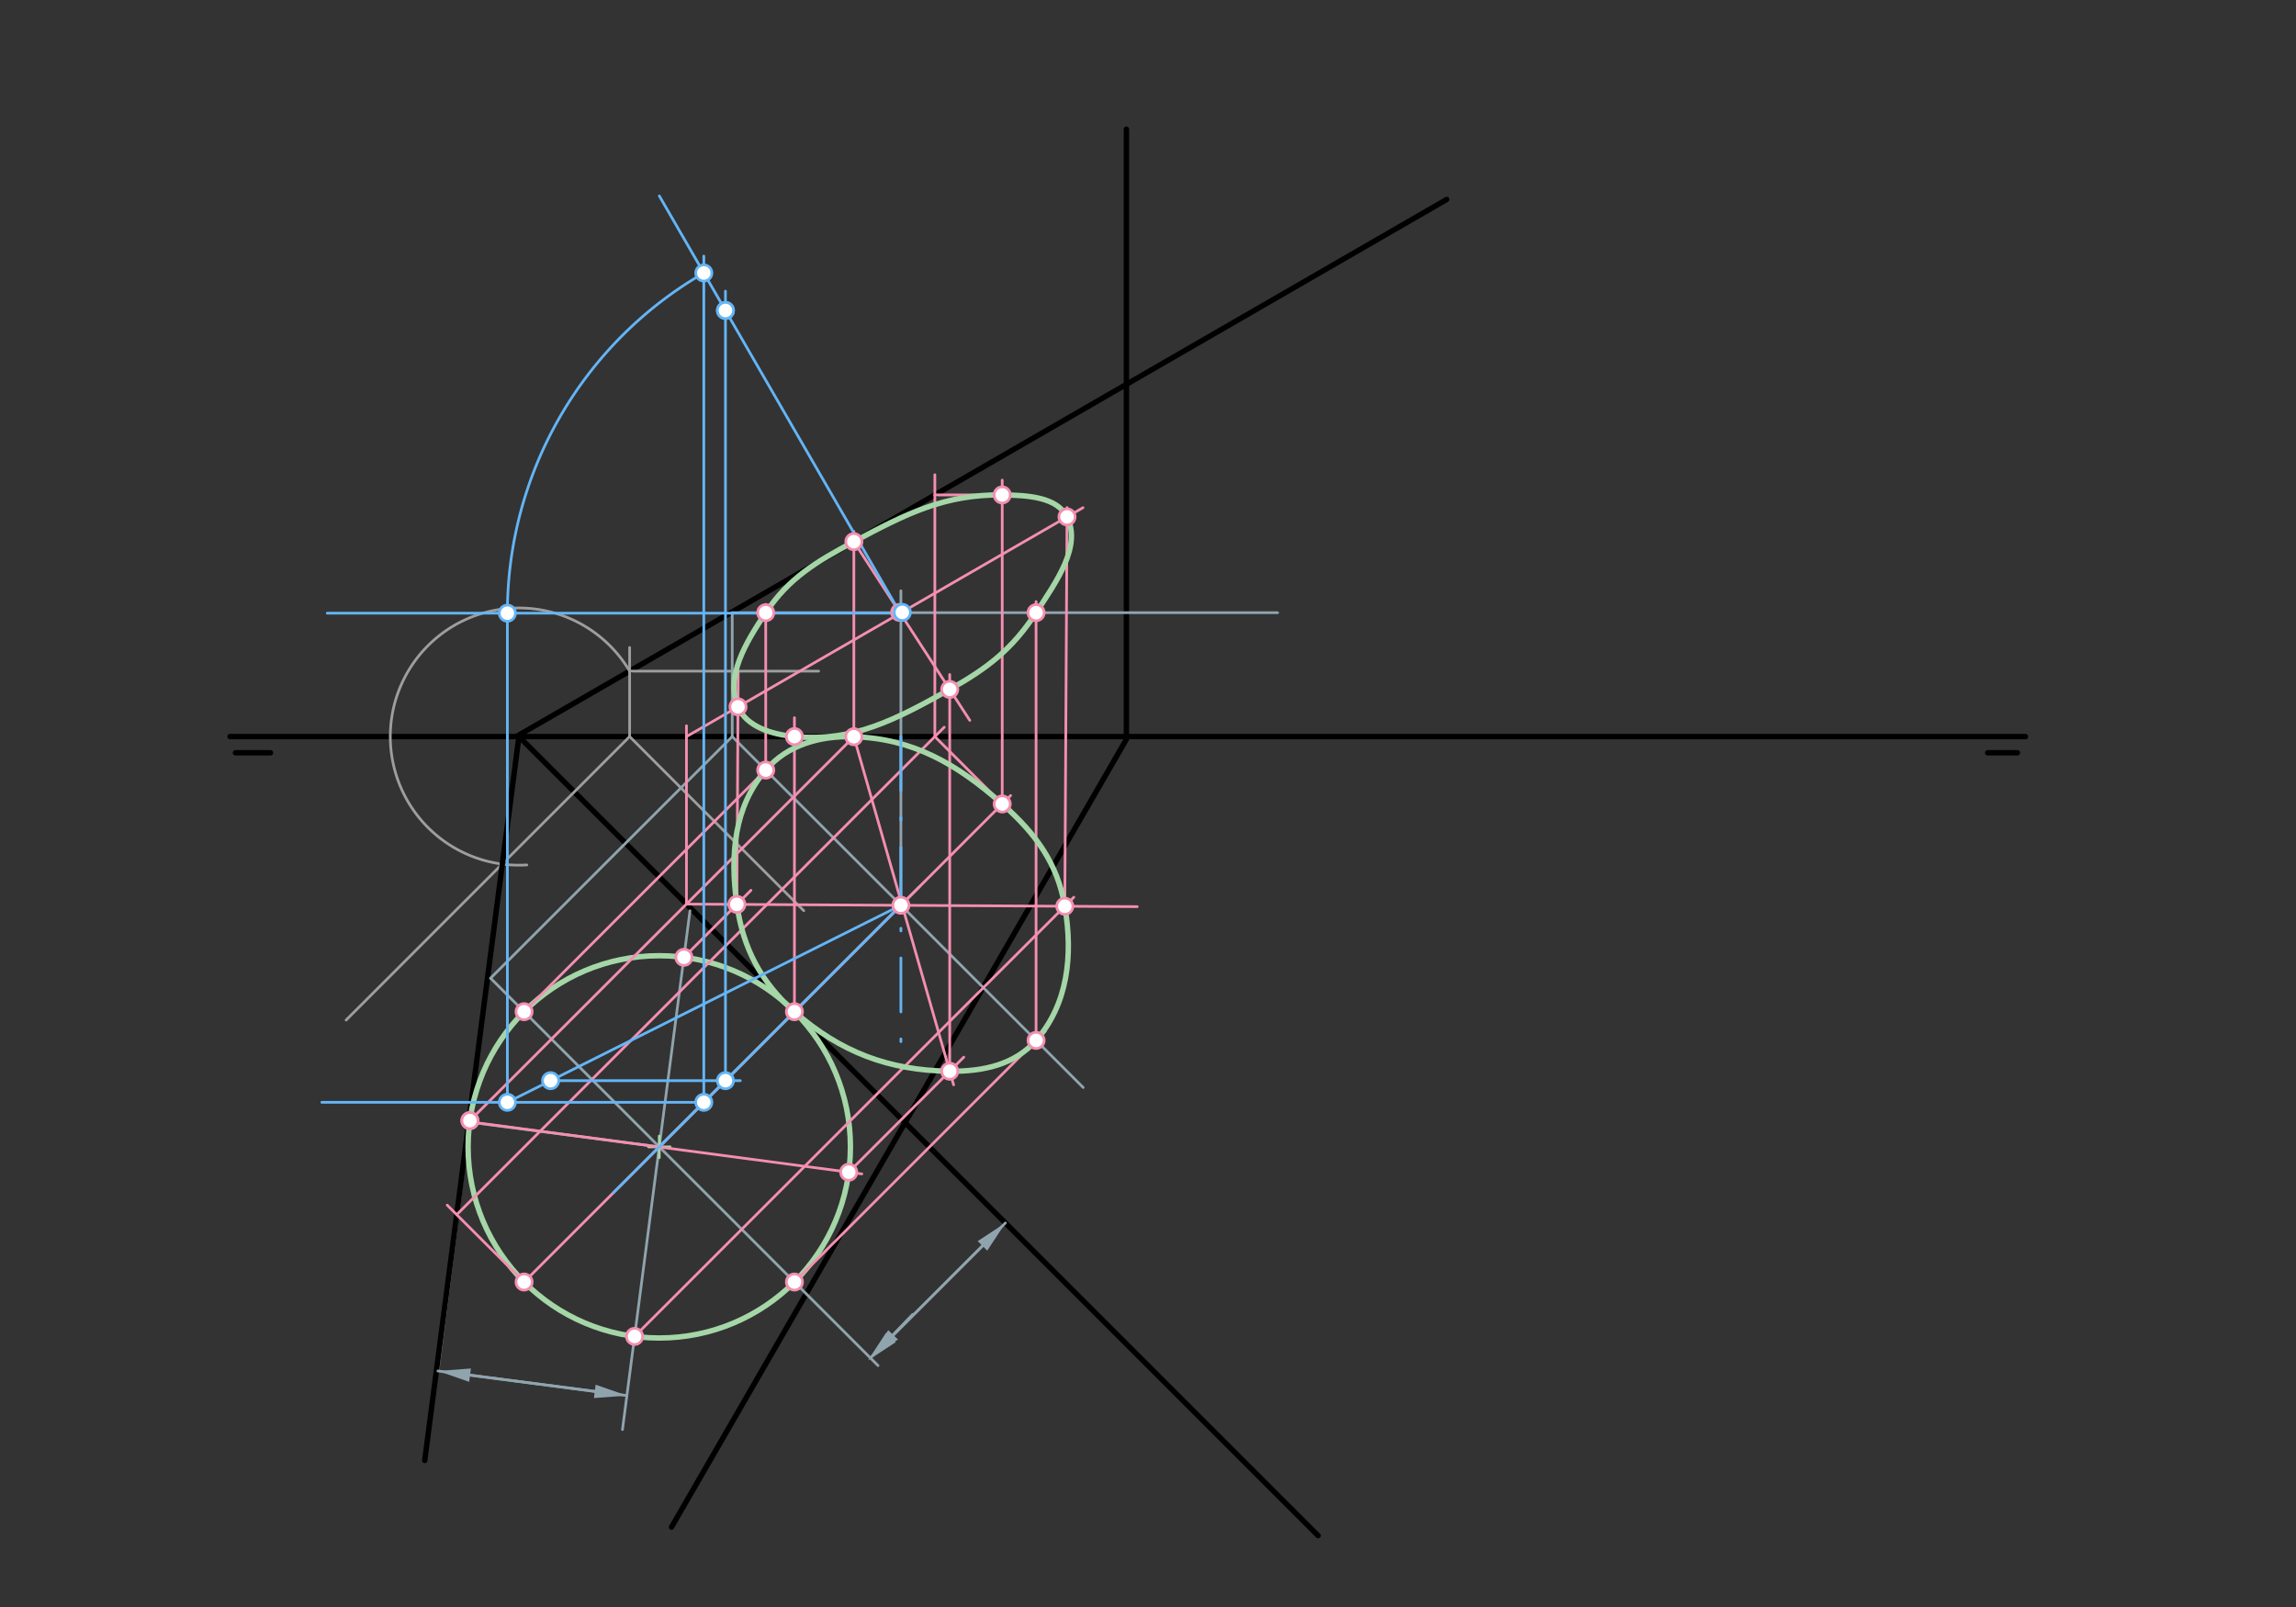 <svg xmlns="http://www.w3.org/2000/svg" class="svg--1it" height="100%" preserveAspectRatio="xMidYMid meet" viewBox="0 0 850.394 595.276" width="100%"><rect x="0" y="0" width="850.394" height="595.276" fill="#333333" stroke="none"/><defs><marker id="marker-arrow" markerHeight="16" markerUnits="userSpaceOnUse" markerWidth="24" orient="auto-start-reverse" refX="24" refY="4" viewBox="0 0 24 8"><path d="M 0 0 L 24 4 L 0 8 z" stroke="inherit"></path></marker></defs><g class="aux-layer--1FB"></g><g class="main-layer--3Vd"><g class="element--2qn"><line stroke="#000000" stroke-dasharray="none" stroke-linecap="round" stroke-width="2" x1="85.2" x2="750.2" y1="272.85" y2="272.85"></line></g><g class="element--2qn"><line stroke="#000000" stroke-dasharray="none" stroke-linecap="round" stroke-width="2" x1="100.2" x2="87.2" y1="278.85" y2="278.85"></line></g><g class="element--2qn"><line stroke="#000000" stroke-dasharray="none" stroke-linecap="round" stroke-width="2" x1="747.2" x2="736.2" y1="278.85" y2="278.85"></line></g><g class="element--2qn"><line stroke="#000000" stroke-dasharray="none" stroke-linecap="round" stroke-width="2" x1="191.2" x2="535.834" y1="272.85" y2="73.876"></line></g><g class="element--2qn"><line stroke="#000000" stroke-dasharray="none" stroke-linecap="round" stroke-width="2" x1="192.2" x2="488.2" y1="272.85" y2="568.85"></line></g><g class="element--2qn"><line stroke="#000000" stroke-dasharray="none" stroke-linecap="round" stroke-width="2" x1="417.2" x2="417.2" y1="47.85" y2="271.85"></line></g><g class="element--2qn"><line stroke="#000000" stroke-dasharray="none" stroke-linecap="round" stroke-width="2" x1="417.2" x2="248.711" y1="273.85" y2="565.681"></line></g><g class="element--2qn"><line stroke="#9E9E9E" stroke-dasharray="none" stroke-linecap="round" stroke-width="1" x1="233.2" x2="297.7" y1="272.85" y2="337.35"></line></g><g class="element--2qn"><line stroke="#9E9E9E" stroke-dasharray="none" stroke-linecap="round" stroke-width="1" x1="233.2" x2="128.2" y1="272.85" y2="377.85"></line></g><g class="element--2qn"><line stroke="#9E9E9E" stroke-dasharray="none" stroke-linecap="round" stroke-width="1" x1="233.2" x2="233.2" y1="272.85" y2="239.85"></line></g><g class="element--2qn"><line stroke="#9E9E9E" stroke-dasharray="none" stroke-linecap="round" stroke-width="1" x1="233.2" x2="303.2" y1="248.601" y2="248.601"></line></g><g class="element--2qn"><path d="M 233.2 248.601 A 47.634 47.634 0 1 0 195.111 320.395" fill="none" stroke="#9E9E9E" stroke-dasharray="none" stroke-linecap="round" stroke-width="1"></path></g><g class="element--2qn"><line stroke="#9E9E9E" stroke-dasharray="none" stroke-linecap="round" stroke-width="1" x1="192.2" x2="162.2" y1="272.85" y2="507.85"></line></g><g class="element--2qn"><line stroke="#000000" stroke-dasharray="none" stroke-linecap="round" stroke-width="2" x1="192.2" x2="157.311" y1="272.85" y2="540.995"></line></g><g class="element--2qn"><line stroke="#90A4AE" stroke-dasharray="none" stroke-linecap="round" stroke-width="1" x1="181.7" x2="325.2" y1="362.35" y2="505.85"></line></g><g class="element--2qn"><line stroke="#90A4AE" stroke-dasharray="none" stroke-linecap="round" stroke-width="1" x1="372.375" x2="329.971" y1="453.025" y2="495.429"></line><path d="M321.486,503.914 l12,2.5 l0,-5 z" fill="#90A4AE" stroke="#90A4AE" stroke-width="0" transform="rotate(315, 321.486, 503.914)"></path></g><g class="element--2qn"><line stroke="#90A4AE" stroke-dasharray="none" stroke-linecap="round" stroke-width="1" x1="322.375" x2="363.89" y1="503.025" y2="461.51"></line><path d="M372.375,453.025 l12,2.5 l0,-5 z" fill="#90A4AE" stroke="#90A4AE" stroke-width="0" transform="rotate(135, 372.375, 453.025)"></path></g><g class="element--2qn"><line stroke="#90A4AE" stroke-dasharray="none" stroke-linecap="round" stroke-width="1" x1="338.041" x2="330.779" y1="486.875" y2="494.451"></line><path d="M322.475,503.114 l12,2.5 l0,-5 z" fill="#90A4AE" stroke="#90A4AE" stroke-width="0" transform="rotate(313.788, 322.475, 503.114)"></path></g><g class="element--2qn"><line stroke="#90A4AE" stroke-dasharray="none" stroke-linecap="round" stroke-width="1" x1="230.552" x2="255.555" y1="529.546" y2="337.376"></line></g><g class="element--2qn"><line stroke="#90A4AE" stroke-dasharray="none" stroke-linecap="round" stroke-width="1" x1="174.1" x2="232.19" y1="509.398" y2="516.956"></line><path d="M162.2,507.85 l12,2.5 l0,-5 z" fill="#90A4AE" stroke="#90A4AE" stroke-width="0" transform="rotate(7.413, 162.2, 507.85)"></path></g><g class="element--2qn"><line stroke="#90A4AE" stroke-dasharray="none" stroke-linecap="round" stroke-width="1" x1="162.2" x2="220.29" y1="507.85" y2="515.408"></line><path d="M232.19,516.956 l12,2.5 l0,-5 z" fill="#90A4AE" stroke="#90A4AE" stroke-width="0" transform="rotate(187.413, 232.19, 516.956)"></path></g><g class="element--2qn"><line stroke="#90A4AE" stroke-dasharray="none" stroke-linecap="round" stroke-width="1" x1="244.177" x2="298.677" y1="424.827" y2="370.327"></line></g><g class="element--2qn"><line stroke="#90A4AE" stroke-dasharray="none" stroke-linecap="round" stroke-width="1" x1="244.177" x2="173.621" y1="424.827" y2="415.647"></line></g><g class="element--2qn"><g class="center--1s5"><line x1="240.177" y1="424.827" x2="248.177" y2="424.827" stroke="#A5D6A7" stroke-width="1" stroke-linecap="round"></line><line x1="244.177" y1="420.827" x2="244.177" y2="428.827" stroke="#A5D6A7" stroke-width="1" stroke-linecap="round"></line><circle class="hit--230" cx="244.177" cy="424.827" r="4" stroke="none" fill="transparent"></circle></g><circle cx="244.177" cy="424.827" fill="none" r="70.804" stroke="#A5D6A7" stroke-dasharray="none" stroke-width="2"></circle></g><g class="element--2qn"><line stroke="#90A4AE" stroke-dasharray="none" stroke-linecap="round" stroke-width="1" x1="181.7" x2="271.2" y1="362.35" y2="272.85"></line></g><g class="element--2qn"><line stroke="#90A4AE" stroke-dasharray="none" stroke-linecap="round" stroke-width="1" x1="271.2" x2="401.2" y1="272.85" y2="402.85"></line></g><g class="element--2qn"><line stroke="#90A4AE" stroke-dasharray="none" stroke-linecap="round" stroke-width="1" x1="271.2" x2="271.2" y1="272.85" y2="226.959"></line></g><g class="element--2qn"><line stroke="#90A4AE" stroke-dasharray="none" stroke-linecap="round" stroke-width="1" x1="271.2" x2="473.2" y1="226.959" y2="226.959"></line></g><g class="element--2qn"><line stroke="#90A4AE" stroke-dasharray="none" stroke-linecap="round" stroke-width="1" x1="294.562" x2="340.677" y1="374.442" y2="328.327"></line></g><g class="element--2qn"><line stroke="#90A4AE" stroke-dasharray="none" stroke-linecap="round" stroke-width="1" x1="333.677" x2="333.677" y1="335.327" y2="218.85"></line></g><g class="element--2qn"><line stroke="#F48FB1" stroke-dasharray="none" stroke-linecap="round" stroke-width="1" x1="173.518" x2="316.251" y1="415.633" y2="272.901"></line></g><g class="element--2qn"><line stroke="#F48FB1" stroke-dasharray="none" stroke-linecap="round" stroke-width="1" x1="194.111" x2="286.111" y1="374.761" y2="282.761"></line></g><g class="element--2qn"><line stroke="#F48FB1" stroke-dasharray="none" stroke-linecap="round" stroke-width="1" x1="294.243" x2="387.243" y1="474.893" y2="381.893"></line></g><g class="element--2qn"><line stroke="#F48FB1" stroke-dasharray="none" stroke-linecap="round" stroke-width="1" x1="283.611" x2="283.611" y1="285.261" y2="223.85"></line></g><g class="element--2qn"><line stroke="#F48FB1" stroke-dasharray="none" stroke-linecap="round" stroke-width="1" x1="383.743" x2="383.743" y1="385.393" y2="222.85"></line></g><g class="element--2qn"><line stroke="#F48FB1" stroke-dasharray="none" stroke-linecap="round" stroke-width="1" x1="316.251" x2="316.251" y1="272.901" y2="196.85"></line></g><g class="element--2qn"><line stroke="#F48FB1" stroke-dasharray="none" stroke-linecap="round" stroke-width="1" x1="294.243" x2="294.243" y1="374.761" y2="265.85"></line></g><g class="element--2qn"><line stroke="#F48FB1" stroke-dasharray="none" stroke-linecap="round" stroke-width="1" x1="173.638" x2="319.2" y1="415.513" y2="434.85"></line></g><g class="element--2qn"><line stroke="#F48FB1" stroke-dasharray="none" stroke-linecap="round" stroke-width="1" x1="316.251" x2="353.2" y1="272.901" y2="401.85"></line></g><g class="element--2qn"><line stroke="#F48FB1" stroke-dasharray="none" stroke-linecap="round" stroke-width="1" x1="314.357" x2="356.957" y1="434.207" y2="391.607"></line></g><g class="element--2qn"><line stroke="#F48FB1" stroke-dasharray="none" stroke-linecap="round" stroke-width="1" x1="316.251" x2="359.2" y1="200.652" y2="266.85"></line></g><g class="element--2qn"><line stroke="#F48FB1" stroke-dasharray="none" stroke-linecap="round" stroke-width="1" x1="351.755" x2="351.755" y1="396.808" y2="249.85"></line></g><g class="element--2qn"><line stroke="#F48FB1" stroke-dasharray="none" stroke-linecap="round" stroke-width="1" x1="254.251" x2="421.2" y1="334.901" y2="335.85"></line></g><g class="element--2qn"><line stroke="#F48FB1" stroke-dasharray="none" stroke-linecap="round" stroke-width="1" x1="235.042" x2="397.715" y1="495.039" y2="332.365"></line></g><g class="element--2qn"><line stroke="#F48FB1" stroke-dasharray="none" stroke-linecap="round" stroke-width="1" x1="253.312" x2="278.139" y1="354.615" y2="329.789"></line></g><g class="element--2qn"><line stroke="#F48FB1" stroke-dasharray="none" stroke-linecap="round" stroke-width="1" x1="254.251" x2="254.251" y1="334.901" y2="268.85"></line></g><g class="element--2qn"><line stroke="#F48FB1" stroke-dasharray="none" stroke-linecap="round" stroke-width="1" x1="254.251" x2="401.122" y1="272.85" y2="188.054"></line></g><g class="element--2qn"><line stroke="#F48FB1" stroke-dasharray="none" stroke-linecap="round" stroke-width="1" x1="272.92" x2="273.412" y1="335.007" y2="248.614"></line></g><g class="element--2qn"><line stroke="#F48FB1" stroke-dasharray="none" stroke-linecap="round" stroke-width="1" x1="394.383" x2="395.223" y1="335.698" y2="188.02"></line></g><g class="element--2qn"><line stroke="#F48FB1" stroke-dasharray="none" stroke-linecap="round" stroke-width="1" x1="294.243" x2="192.677" y1="374.761" y2="476.327"></line></g><g class="element--2qn"><line stroke="#F48FB1" stroke-dasharray="none" stroke-linecap="round" stroke-width="1" x1="294.243" x2="374.313" y1="374.761" y2="294.691"></line></g><g class="element--2qn"><line stroke="#F48FB1" stroke-dasharray="none" stroke-linecap="round" stroke-width="1" x1="194.111" x2="165.634" y1="474.893" y2="446.416"></line></g><g class="element--2qn"><line stroke="#F48FB1" stroke-dasharray="none" stroke-linecap="round" stroke-width="1" x1="169.159" x2="349.724" y1="449.94" y2="269.374"></line></g><g class="element--2qn"><line stroke="#F48FB1" stroke-dasharray="none" stroke-linecap="round" stroke-width="1" x1="346.249" x2="376.724" y1="272.85" y2="303.326"></line></g><g class="element--2qn"><line stroke="#F48FB1" stroke-dasharray="none" stroke-linecap="round" stroke-width="1" x1="371.201" x2="371.201" y1="297.803" y2="177.85"></line></g><g class="element--2qn"><line stroke="#F48FB1" stroke-dasharray="none" stroke-linecap="round" stroke-width="1" x1="346.249" x2="346.249" y1="272.85" y2="175.85"></line></g><g class="element--2qn"><line stroke="#F48FB1" stroke-dasharray="none" stroke-linecap="round" stroke-width="1" x1="346.249" x2="377.2" y1="183.333" y2="183.333"></line></g><g class="element--2qn"><path d="M 316.251 272.901 C 338.103 273.594, 354.404 282.962, 371.201 297.803 C 383.57 308.73, 391.665 319.77, 394.383 335.698 C 397.493 353.919, 395.513 371.959, 383.743 385.393 C 375.877 394.371, 364.19 396.953, 351.755 396.808 C 329.204 396.546, 311.156 389.664, 294.243 374.761 C 281.855 363.846, 275.232 351.373, 272.92 335.007 C 270.313 316.548, 271.92 298.856, 283.611 285.261 C 291.63 275.936, 303.609 272.499, 316.251 272.901" fill="none" stroke="#A5D6A7" stroke-linecap="round" stroke-width="2"></path></g><g class="element--2qn"><path d="M 273.337 261.831 C 276.412 269.113, 285.709 272.036, 294.243 272.85 C 315.949 274.919, 331.859 266.522, 351.755 255.375 C 365.918 247.441, 374.981 240.38, 383.743 226.959 C 391.38 215.262, 400.658 202.323, 395.203 191.471 C 391.496 184.096, 380.573 183.434, 371.201 183.333 C 349.896 183.103, 335.66 190.253, 316.251 200.652 C 302.128 208.218, 292.259 214.028, 283.611 226.959 C 276.112 238.172, 268.606 250.629, 273.337 261.831" fill="none" stroke="#A5D6A7" stroke-linecap="round" stroke-width="2"></path></g><g class="element--2qn"><line stroke="#64B5F6" stroke-dasharray="none" stroke-linecap="round" stroke-width="1" x1="333.432" x2="244.201" y1="227.134" y2="72.581"></line></g><g class="element--2qn"><line stroke="#64B5F6" stroke-dasharray="none" stroke-linecap="round" stroke-width="1" x1="333.652" x2="227.177" y1="335.352" y2="441.827"></line></g><g class="element--2qn"><line stroke="#64B5F6" stroke-dasharray="none" stroke-linecap="round" stroke-width="1" x1="260.677" x2="260.677" y1="408.327" y2="94.85"></line></g><g class="element--2qn"><line stroke="#64B5F6" stroke-dasharray="20, 10, 1, 10" stroke-linecap="round" stroke-width="1" x1="333.677" x2="333.677" y1="272.85" y2="385.85"></line></g><g class="element--2qn"><line stroke="#64B5F6" stroke-dasharray="none" stroke-linecap="round" stroke-width="1" x1="333.432" x2="121.2" y1="227.134" y2="227.134"></line></g><g class="element--2qn"><path d="M 260.677 101.118 A 145.511 145.511 0 0 0 187.922 227.134" fill="none" stroke="#64B5F6" stroke-dasharray="none" stroke-linecap="round" stroke-width="1"></path></g><g class="element--2qn"><line stroke="#64B5F6" stroke-dasharray="none" stroke-linecap="round" stroke-width="1" x1="260.677" x2="119.2" y1="408.327" y2="408.327"></line></g><g class="element--2qn"><line stroke="#64B5F6" stroke-dasharray="none" stroke-linecap="round" stroke-width="1" x1="187.922" x2="187.922" y1="227.134" y2="408.327"></line></g><g class="element--2qn"><line stroke="#64B5F6" stroke-dasharray="none" stroke-linecap="round" stroke-width="1" x1="187.922" x2="333.677" y1="408.327" y2="335.327"></line></g><g class="element--2qn"><line stroke="#64B5F6" stroke-dasharray="none" stroke-linecap="round" stroke-width="1" x1="203.931" x2="274.2" y1="400.309" y2="400.309"></line></g><g class="element--2qn"><line stroke="#64B5F6" stroke-dasharray="none" stroke-linecap="round" stroke-width="1" x1="268.695" x2="268.695" y1="400.309" y2="107.85"></line></g><g class="element--2qn"><circle cx="294.243" cy="374.761" r="3" stroke="#F48FB1" stroke-width="1" fill="#ffffff"></circle>}</g><g class="element--2qn"><circle cx="174.043" cy="415.108" r="3" stroke="#F48FB1" stroke-width="1" fill="#ffffff"></circle>}</g><g class="element--2qn"><circle cx="194.111" cy="374.761" r="3" stroke="#F48FB1" stroke-width="1" fill="#ffffff"></circle>}</g><g class="element--2qn"><circle cx="294.243" cy="474.893" r="3" stroke="#F48FB1" stroke-width="1" fill="#ffffff"></circle>}</g><g class="element--2qn"><circle cx="333.677" cy="335.327" r="3" stroke="#F48FB1" stroke-width="1" fill="#ffffff"></circle>}</g><g class="element--2qn"><circle cx="333.2" cy="226.85" r="3" stroke="#F48FB1" stroke-width="1" fill="#ffffff"></circle>}</g><g class="element--2qn"><circle cx="174.043" cy="415.108" r="3" stroke="#F48FB1" stroke-width="1" fill="#ffffff"></circle>}</g><g class="element--2qn"><circle cx="316.251" cy="272.901" r="3" stroke="#F48FB1" stroke-width="1" fill="#ffffff"></circle>}</g><g class="element--2qn"><circle cx="283.611" cy="285.261" r="3" stroke="#F48FB1" stroke-width="1" fill="#ffffff"></circle>}</g><g class="element--2qn"><circle cx="383.743" cy="385.393" r="3" stroke="#F48FB1" stroke-width="1" fill="#ffffff"></circle>}</g><g class="element--2qn"><circle cx="283.611" cy="226.959" r="3" stroke="#F48FB1" stroke-width="1" fill="#ffffff"></circle>}</g><g class="element--2qn"><circle cx="383.743" cy="226.959" r="3" stroke="#F48FB1" stroke-width="1" fill="#ffffff"></circle>}</g><g class="element--2qn"><circle cx="316.251" cy="200.652" r="3" stroke="#F48FB1" stroke-width="1" fill="#ffffff"></circle>}</g><g class="element--2qn"><circle cx="294.243" cy="272.85" r="3" stroke="#F48FB1" stroke-width="1" fill="#ffffff"></circle>}</g><g class="element--2qn"><circle cx="314.357" cy="434.207" r="3" stroke="#F48FB1" stroke-width="1" fill="#ffffff"></circle>}</g><g class="element--2qn"><circle cx="351.755" cy="396.808" r="3" stroke="#F48FB1" stroke-width="1" fill="#ffffff"></circle>}</g><g class="element--2qn"><circle cx="351.755" cy="255.375" r="3" stroke="#F48FB1" stroke-width="1" fill="#ffffff"></circle>}</g><g class="element--2qn"><circle cx="253.312" cy="354.615" r="3" stroke="#F48FB1" stroke-width="1" fill="#ffffff"></circle>}</g><g class="element--2qn"><circle cx="235.042" cy="495.039" r="3" stroke="#F48FB1" stroke-width="1" fill="#ffffff"></circle>}</g><g class="element--2qn"><circle cx="394.383" cy="335.698" r="3" stroke="#F48FB1" stroke-width="1" fill="#ffffff"></circle>}</g><g class="element--2qn"><circle cx="272.92" cy="335.007" r="3" stroke="#F48FB1" stroke-width="1" fill="#ffffff"></circle>}</g><g class="element--2qn"><circle cx="273.337" cy="261.831" r="3" stroke="#F48FB1" stroke-width="1" fill="#ffffff"></circle>}</g><g class="element--2qn"><circle cx="395.203" cy="191.471" r="3" stroke="#F48FB1" stroke-width="1" fill="#ffffff"></circle>}</g><g class="element--2qn"><circle cx="194.111" cy="474.893" r="3" stroke="#F48FB1" stroke-width="1" fill="#ffffff"></circle>}</g><g class="element--2qn"><circle cx="371.201" cy="297.803" r="3" stroke="#F48FB1" stroke-width="1" fill="#ffffff"></circle>}</g><g class="element--2qn"><circle cx="371.201" cy="183.333" r="3" stroke="#F48FB1" stroke-width="1" fill="#ffffff"></circle>}</g><g class="element--2qn"><circle cx="260.677" cy="408.327" r="3" stroke="#64B5F6" stroke-width="1" fill="#ffffff"></circle>}</g><g class="element--2qn"><circle cx="260.677" cy="101.118" r="3" stroke="#64B5F6" stroke-width="1" fill="#ffffff"></circle>}</g><g class="element--2qn"><circle cx="334.2" cy="226.85" r="3" stroke="#64B5F6" stroke-width="1" fill="#ffffff"></circle>}</g><g class="element--2qn"><circle cx="187.922" cy="227.134" r="3" stroke="#64B5F6" stroke-width="1" fill="#ffffff"></circle>}</g><g class="element--2qn"><circle cx="187.922" cy="408.327" r="3" stroke="#64B5F6" stroke-width="1" fill="#ffffff"></circle>}</g><g class="element--2qn"><circle cx="203.931" cy="400.309" r="3" stroke="#64B5F6" stroke-width="1" fill="#ffffff"></circle>}</g><g class="element--2qn"><circle cx="268.695" cy="400.309" r="3" stroke="#64B5F6" stroke-width="1" fill="#ffffff"></circle>}</g><g class="element--2qn"><circle cx="268.695" cy="115.006" r="3" stroke="#64B5F6" stroke-width="1" fill="#ffffff"></circle>}</g><g class="element--2qn"><circle cx="268.695" cy="115.006" r="3" stroke="#64B5F6" stroke-width="1" fill="#ffffff"></circle>}</g></g><g class="snaps-layer--2PT"></g><g class="temp-layer--rAP"></g></svg>